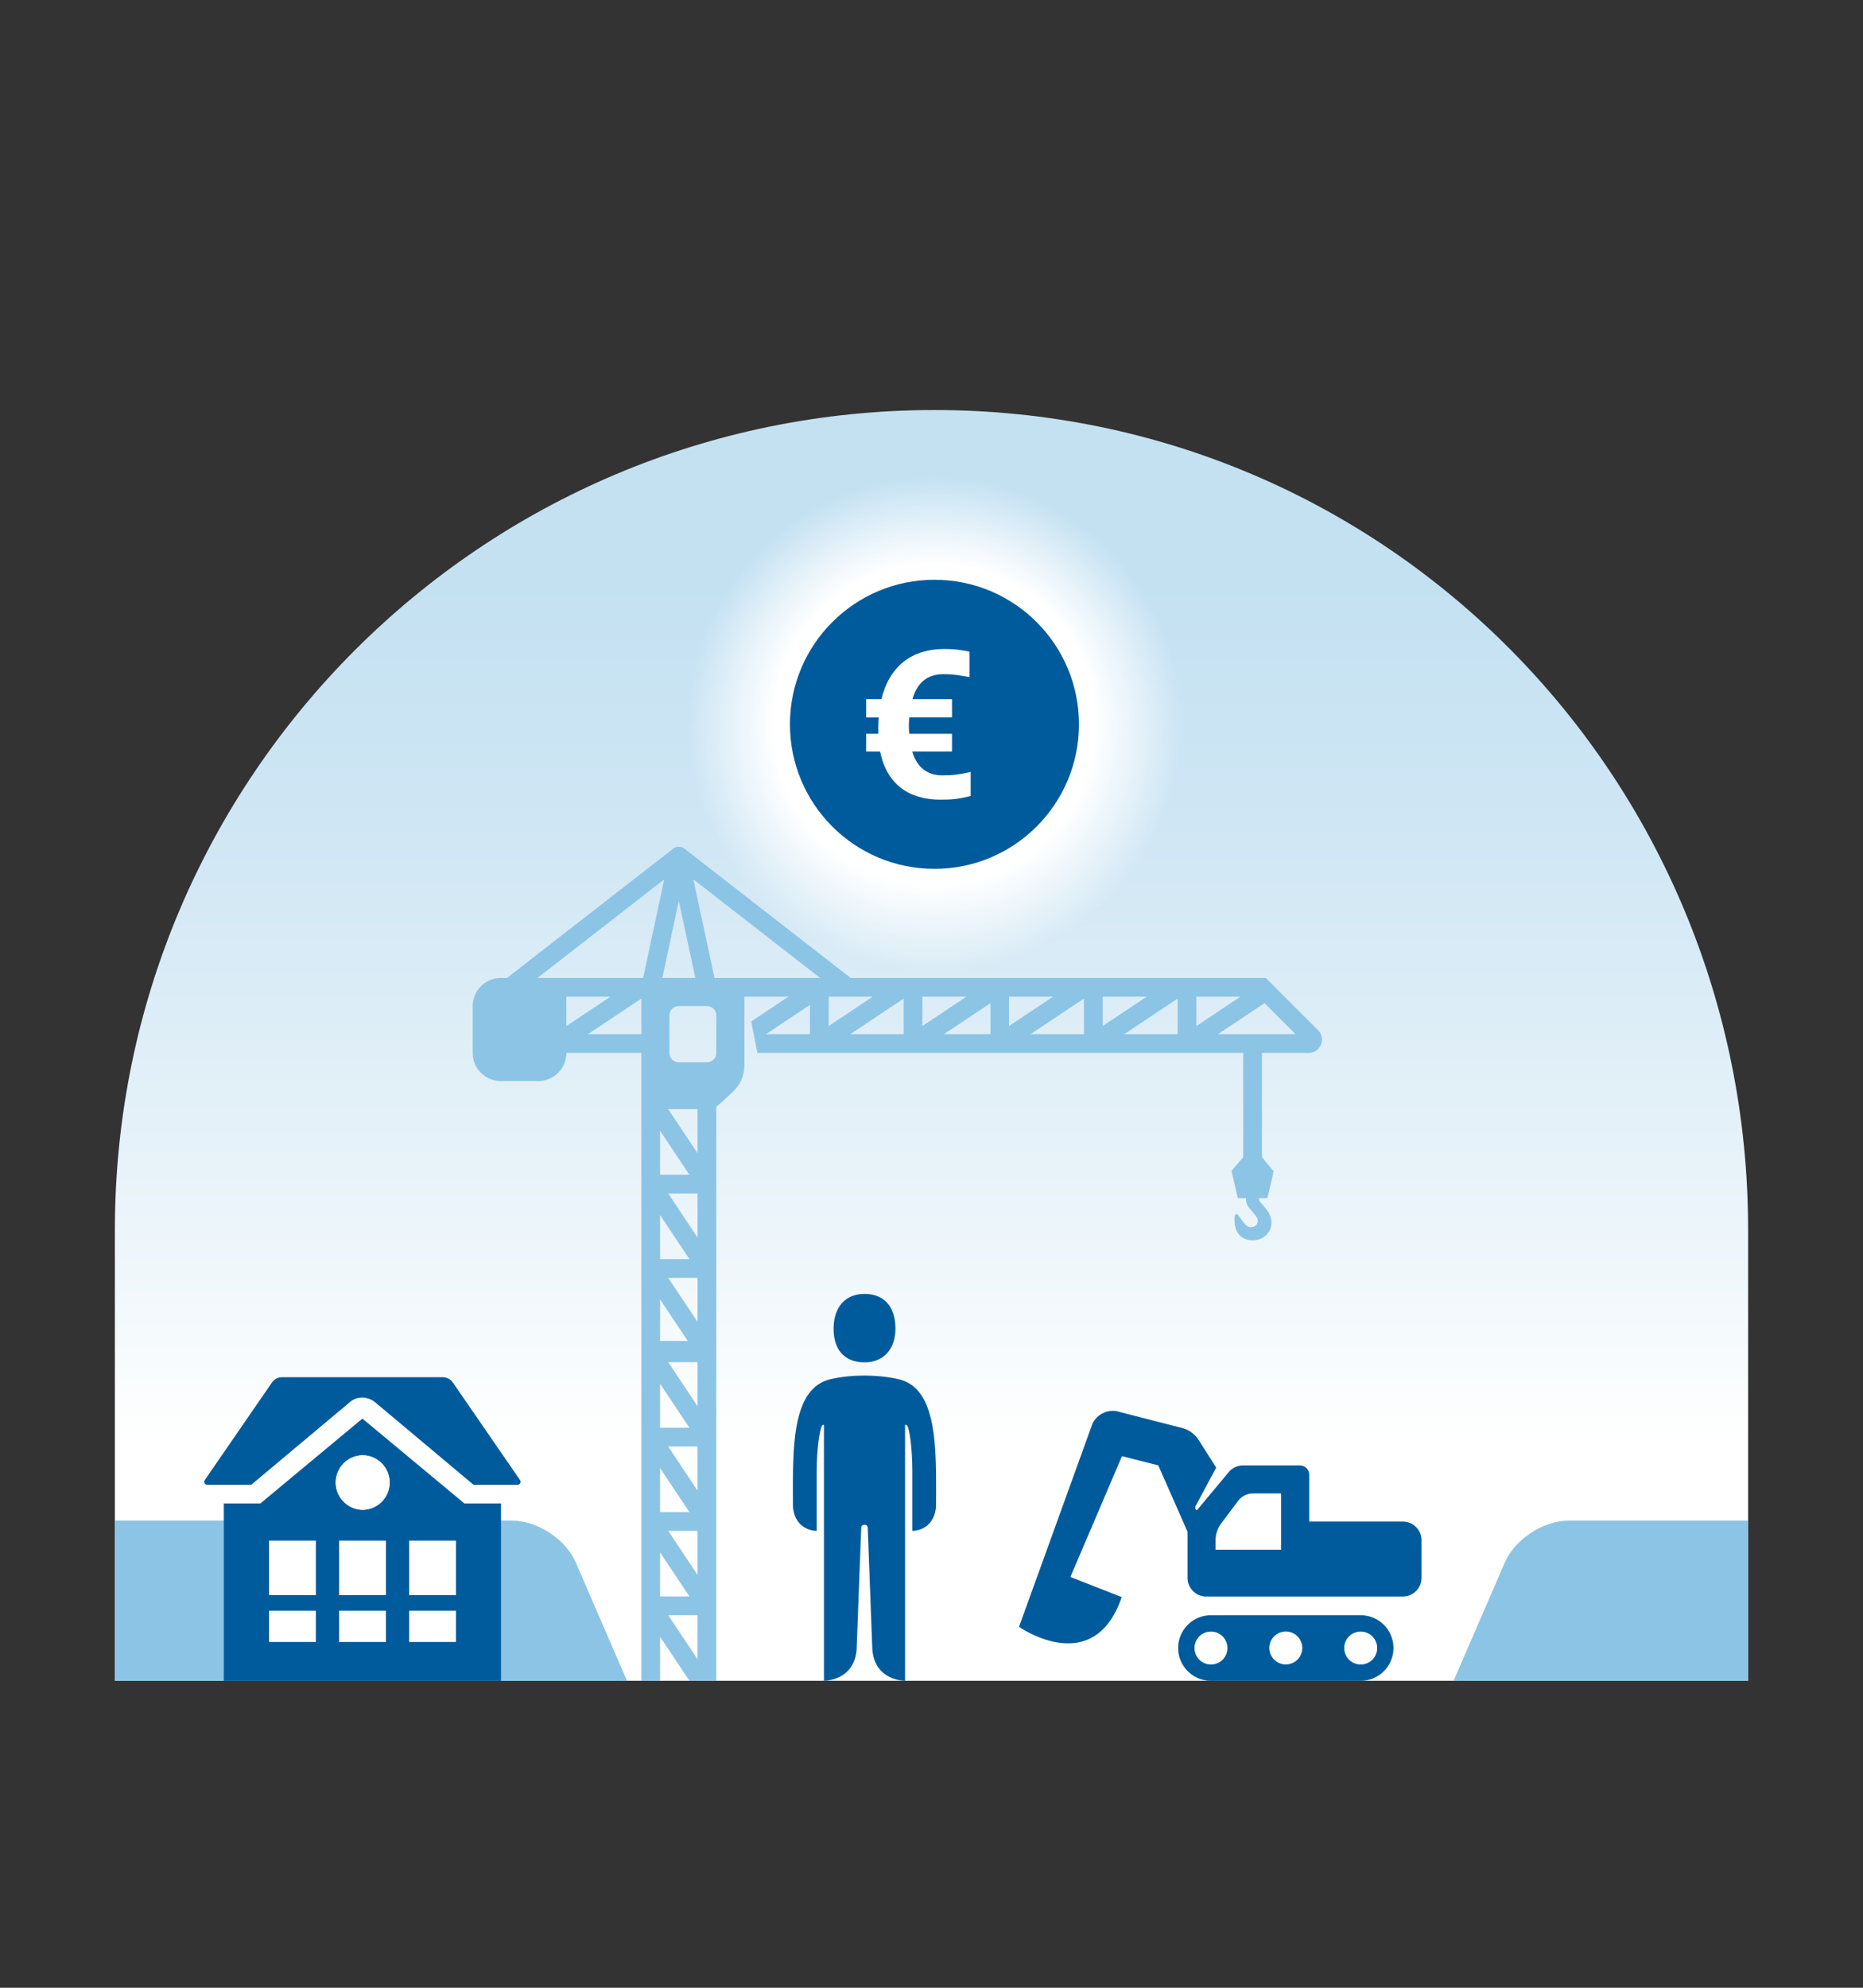 <svg xmlns="http://www.w3.org/2000/svg" viewBox="0 0 300 320"><rect x="0" y="0" width="300" height="320" fill="#333333" stroke="none"/><defs><radialGradient id="radial-gradient" cx="150.476" cy="116.605" r="47.144" fx="150.476" fy="116.605" gradientUnits="userSpaceOnUse"><stop offset=".547" stop-color="#fff"/><stop offset=".679" stop-color="#fff" stop-opacity=".566"/><stop offset=".846" stop-color="#fff" stop-opacity="0"/></radialGradient><linearGradient id="linear-gradient" x1="150" x2="150" y1="232.398" y2="94.359" gradientUnits="userSpaceOnUse"><stop offset="0" stop-color="#fff"/><stop offset=".25" stop-color="#ecf5fa"/><stop offset=".728" stop-color="#cfe6f4"/><stop offset="1" stop-color="#c4e1f2"/></linearGradient><clipPath id="clippath"><path d="M18.5 112.587h263v157.995h-263z" style="fill:none" transform="rotate(-180 150 191.585)"/></clipPath><style>.cls-2{fill:none}.cls-3{fill:#8cc4e6}.cls-2{stroke:#8cc4e6;stroke-miterlimit:10;stroke-width:1.795px}.cls-6{fill:#fff}.cls-7{fill:#005b9c}</style></defs><g id="beeld"><path d="M150.476 66.01C77.588 66.01 18.5 125.098 18.5 197.986v72.597h263v-72.597c0-72.888-58.136-131.976-131.024-131.976" style="fill:url(#linear-gradient)"/><g style="clip-path:url(#clippath)"><path d="m201.89 347.151 41.257-95.262c1.474-3.404 5.716-6.189 9.426-6.189h39.694c3.71 0 7.951 2.785 9.426 6.189l41.257 95.262" class="cls-3"/><path d="m201.89 347.151 41.257-95.262c1.474-3.404 5.716-6.189 9.426-6.189h39.694c3.71 0 7.951 2.785 9.426 6.189l41.257 95.262" class="cls-2"/><path d="m133.15 347.151-41.257-95.262c-1.474-3.404-5.716-6.189-9.426-6.189H8.685c-3.71 0-7.951 2.785-9.426 6.189l-41.257 95.262" class="cls-3"/><path d="m133.15 347.151-41.257-95.262c-1.474-3.404-5.716-6.189-9.426-6.189H8.685c-3.71 0-7.951 2.785-9.426 6.189l-41.257 95.262" class="cls-2"/></g><path d="M139.213 219.314c3.152 0 4.976-2.22 4.976-5.415 0-3.641-1.906-5.593-4.976-5.593-3.234 0-4.976 2.308-4.976 5.593 0 3.462 1.824 5.415 4.976 5.415M144.764 222.052c-3.353-.8-7.843-.8-11.102 0-6.393 1.569-5.971 11.703-5.971 20.455.211 3.067 2.466 3.939 3.819 3.939v-9.211c0-3.466.337-6.17.76-7.518.129-.411.411-.332.411-.332v41.198s4.889.039 5.262-5.074l.739-19.551c.008-.215.168-.496.529-.496s.511.281.519.496l.734 19.41c.29 5.264 5.278 5.215 5.278 5.215v-41.198s.304-.105.452.332c.408 1.209.72 4.052.72 7.471v9.258c1.353 0 3.578-.841 3.819-3.939 0-8.752.432-18.928-5.971-20.455ZM194.995 260.031a5.276 5.276 0 1 0 0 10.552h24.119a5.276 5.276 0 1 0 0-10.552zm24.119 7.933c-1.465 0-2.652-1.186-2.652-2.652s1.186-2.652 2.652-2.652 2.652 1.186 2.652 2.652a2.65 2.65 0 0 1-2.652 2.652m-12.059-.012a2.65 2.65 0 0 1-2.652-2.652 2.65 2.65 0 0 1 2.652-2.652 2.65 2.65 0 0 1 2.652 2.652 2.65 2.65 0 0 1-2.652 2.652m-12.054.012a2.65 2.65 0 0 1-2.652-2.652c0-1.465 1.186-2.652 2.652-2.652s2.652 1.186 2.652 2.652a2.65 2.65 0 0 1-2.652 2.652" class="cls-7"/><path d="M225.897 257.015a3.014 3.014 0 0 0 3.015-3.015v-6.03a3.015 3.015 0 0 0-3.015-3.015h-15.074v-7.537c0-.832-.675-1.507-1.507-1.507h-9.139c-.897 0-1.749.399-2.323 1.087l-5.122 6.144c-.11-.054-.371-.262-.2-.693l3.312-6.185-2.813-4.427a4.51 4.51 0 0 0-2.721-1.963l-9.978-2.558a3.646 3.646 0 0 0-4.402 1.847l-11.836 32.732s12.014 8.46 16.536-4.788l-8.265-3.233 8.307-19.45 5.844 1.479 4.711 10.68v7.418a3.014 3.014 0 0 0 3.015 3.015h31.656m-19.597-7.538h-10.552v-1.516c0-.978.318-1.931.904-2.713l2.713-3.618a3.01 3.01 0 0 1 2.412-1.206h4.522v9.054Z" class="cls-7"/><circle cx="150.476" cy="116.605" r="47.144" style="fill:url(#radial-gradient)"/><path d="M76.119 161.965v7.543a4.53 4.53 0 0 0 4.526 4.526h6.034a4.53 4.53 0 0 0 4.526-4.526h12.069v101.075h3.017v-7.086l4.725 7.086h4.327v-92.426c.53-.345 2.243-2.019 2.744-2.492a5.74 5.74 0 0 0 1.782-4.147v-11.061h7.087l-5.992 3.993 1.006 5.058h78.227v16.771l-1.886 2.212 1.018 4.401h1.328a2.17 2.17 0 0 0 .475 1.552c.419.511.848.972 1.162 1.401.314.428.355 1.107-.125 1.483-.481.377-1.178.293-1.605-.174-.435-.477-.732-.935-1.163-1.537-.175-.244-.563-.139-.588.161-.056.662-.02 1.831.431 2.574 1.079 1.773 3.464 1.542 4.494.631 1.288-1.142 1.153-2.675.609-3.657-.427-.772-1.088-1.394-1.466-1.89-.109-.14-.145-.362-.158-.545h1.359l1.018-4.325-1.886-2.281v-16.777h7.519c.87 0 1.647-.519 1.981-1.323a2.14 2.14 0 0 0-.465-2.337l-8.41-8.409h-66.855l-26.747-20.803c-.49-.38-1.26-.46-1.853 0l-26.747 20.803h-.991a4.53 4.53 0 0 0-4.526 4.526Zm120.008 4.525 7.498-4.998 4.998 4.998zm-3.474-6.034h7.087l-7.087 4.723zm-11.612 6.034 8.594-5.73v5.73zm-3.474-6.034h7.087l-7.087 4.723zm-11.612 6.034 8.594-5.73v5.729h-8.595Zm-3.474-6.034h7.087l-7.087 4.723zm-50.514-3.017h-5.318l2.658-12.413zm-4.168 6.034a1.51 1.51 0 0 1 1.509-1.509h4.526c.834 0 1.509.676 1.509 1.509v6.034c0 .833-.674 1.509-1.509 1.509h-4.526a1.51 1.51 0 0 1-1.509-1.509zm4.526 15.086v7.086l-4.723-7.086zm0 13.577v7.086l-4.723-7.086zm0 20.663-4.723-7.086h4.723zm-6.035-10.103v-7.086l4.725 7.086zm0-13.577v-7.086l4.725 7.086zm45.715-22.629 7.498-4.998v4.998zm-3.474-6.034h7.087l-7.087 4.723zm-11.612 6.034 8.594-5.73v5.73zm-3.474-6.034h7.087l-7.087 4.723zm-3.017 1.311v4.723h-7.086zm-15.374-4.328-3.403-15.879 20.417 15.879zm-7.453 61.852h4.723v7.086zm4.724 13.577v7.086l-4.723-7.086zm0 13.577v7.086l-4.723-7.086zm-4.724 13.577h4.723v7.086zm-1.311-10.103 4.725 7.086h-4.725zm0-13.577 4.725 7.086h-4.725zm0-6.491v-7.086l1.89 2.835 2.835 4.251zm0-13.98v-6.683l4.456 6.683zM94.679 166.49l8.594-5.73v5.73zm-3.475-6.034h7.087l-7.087 4.723zm-4.655-3.017 20.416-15.878-3.402 15.878H86.549" class="cls-3"/><circle cx="150.476" cy="116.605" r="23.27" class="cls-7"/><path d="M139.475 112.551h2.461c1.304-5.358 4.96-8.073 10.101-8.073 1.449 0 2.534.109 4.091.434v4.091c-1.846-.326-2.716-.471-4.2-.471-2.607 0-4.235 1.376-4.996 4.018h6.372v2.933h-6.878c-.037.506-.073.977-.073 1.484 0 .434.037.796.073 1.159h6.878v2.86h-6.408c.798 2.716 2.607 3.838 4.852 3.838 1.738 0 2.678-.144 4.561-.543v3.874c-2.027.469-2.896.578-4.888.578-5.105 0-8.616-2.497-9.702-7.747h-2.244v-2.86h1.955v-.724c0-.651 0-1.339.072-1.918h-2.027z" class="cls-6"/><path d="m58.358 228.373-16.426 13.661H36.04v28.548h44.637v-28.548h-5.893zm-7.506 35.944h-7.519v-5.012h7.519zm0-7.519h-7.519v-8.772h7.519zm11.278 7.519h-7.519v-5.012h7.519zm0-7.519h-7.519v-8.772h7.519zm-3.772-13.745a4.387 4.387 0 0 1 0-8.772 4.386 4.386 0 0 1 0 8.772m15.05 21.264h-7.519v-5.012h7.519zm0-7.519h-7.519v-8.772h7.519zm-27.98-35.086c-.648 0-1.256.315-1.629.845l-10.817 15.7a.498.498 0 0 0 .406.786h7.059l15.916-13.342c1.159-.965 2.768-.932 3.99 0l15.917 13.342h7.057c.405 0 .64-.455.407-.786l-10.817-15.7a2 2 0 0 0-1.63-.845z" class="cls-7"/><path d="M43.333 259.305h7.519v5.012h-7.519zM43.333 248.027h7.519v8.772h-7.519zM54.611 259.305h7.519v5.012h-7.519zM54.611 248.027h7.519v8.772h-7.519zM58.358 243.053a4.387 4.387 0 0 1 0-8.772 4.386 4.386 0 0 1 0 8.772M65.889 259.305h7.519v5.012h-7.519zM65.889 248.027h7.519v8.772h-7.519z" class="cls-6"/></g></svg>